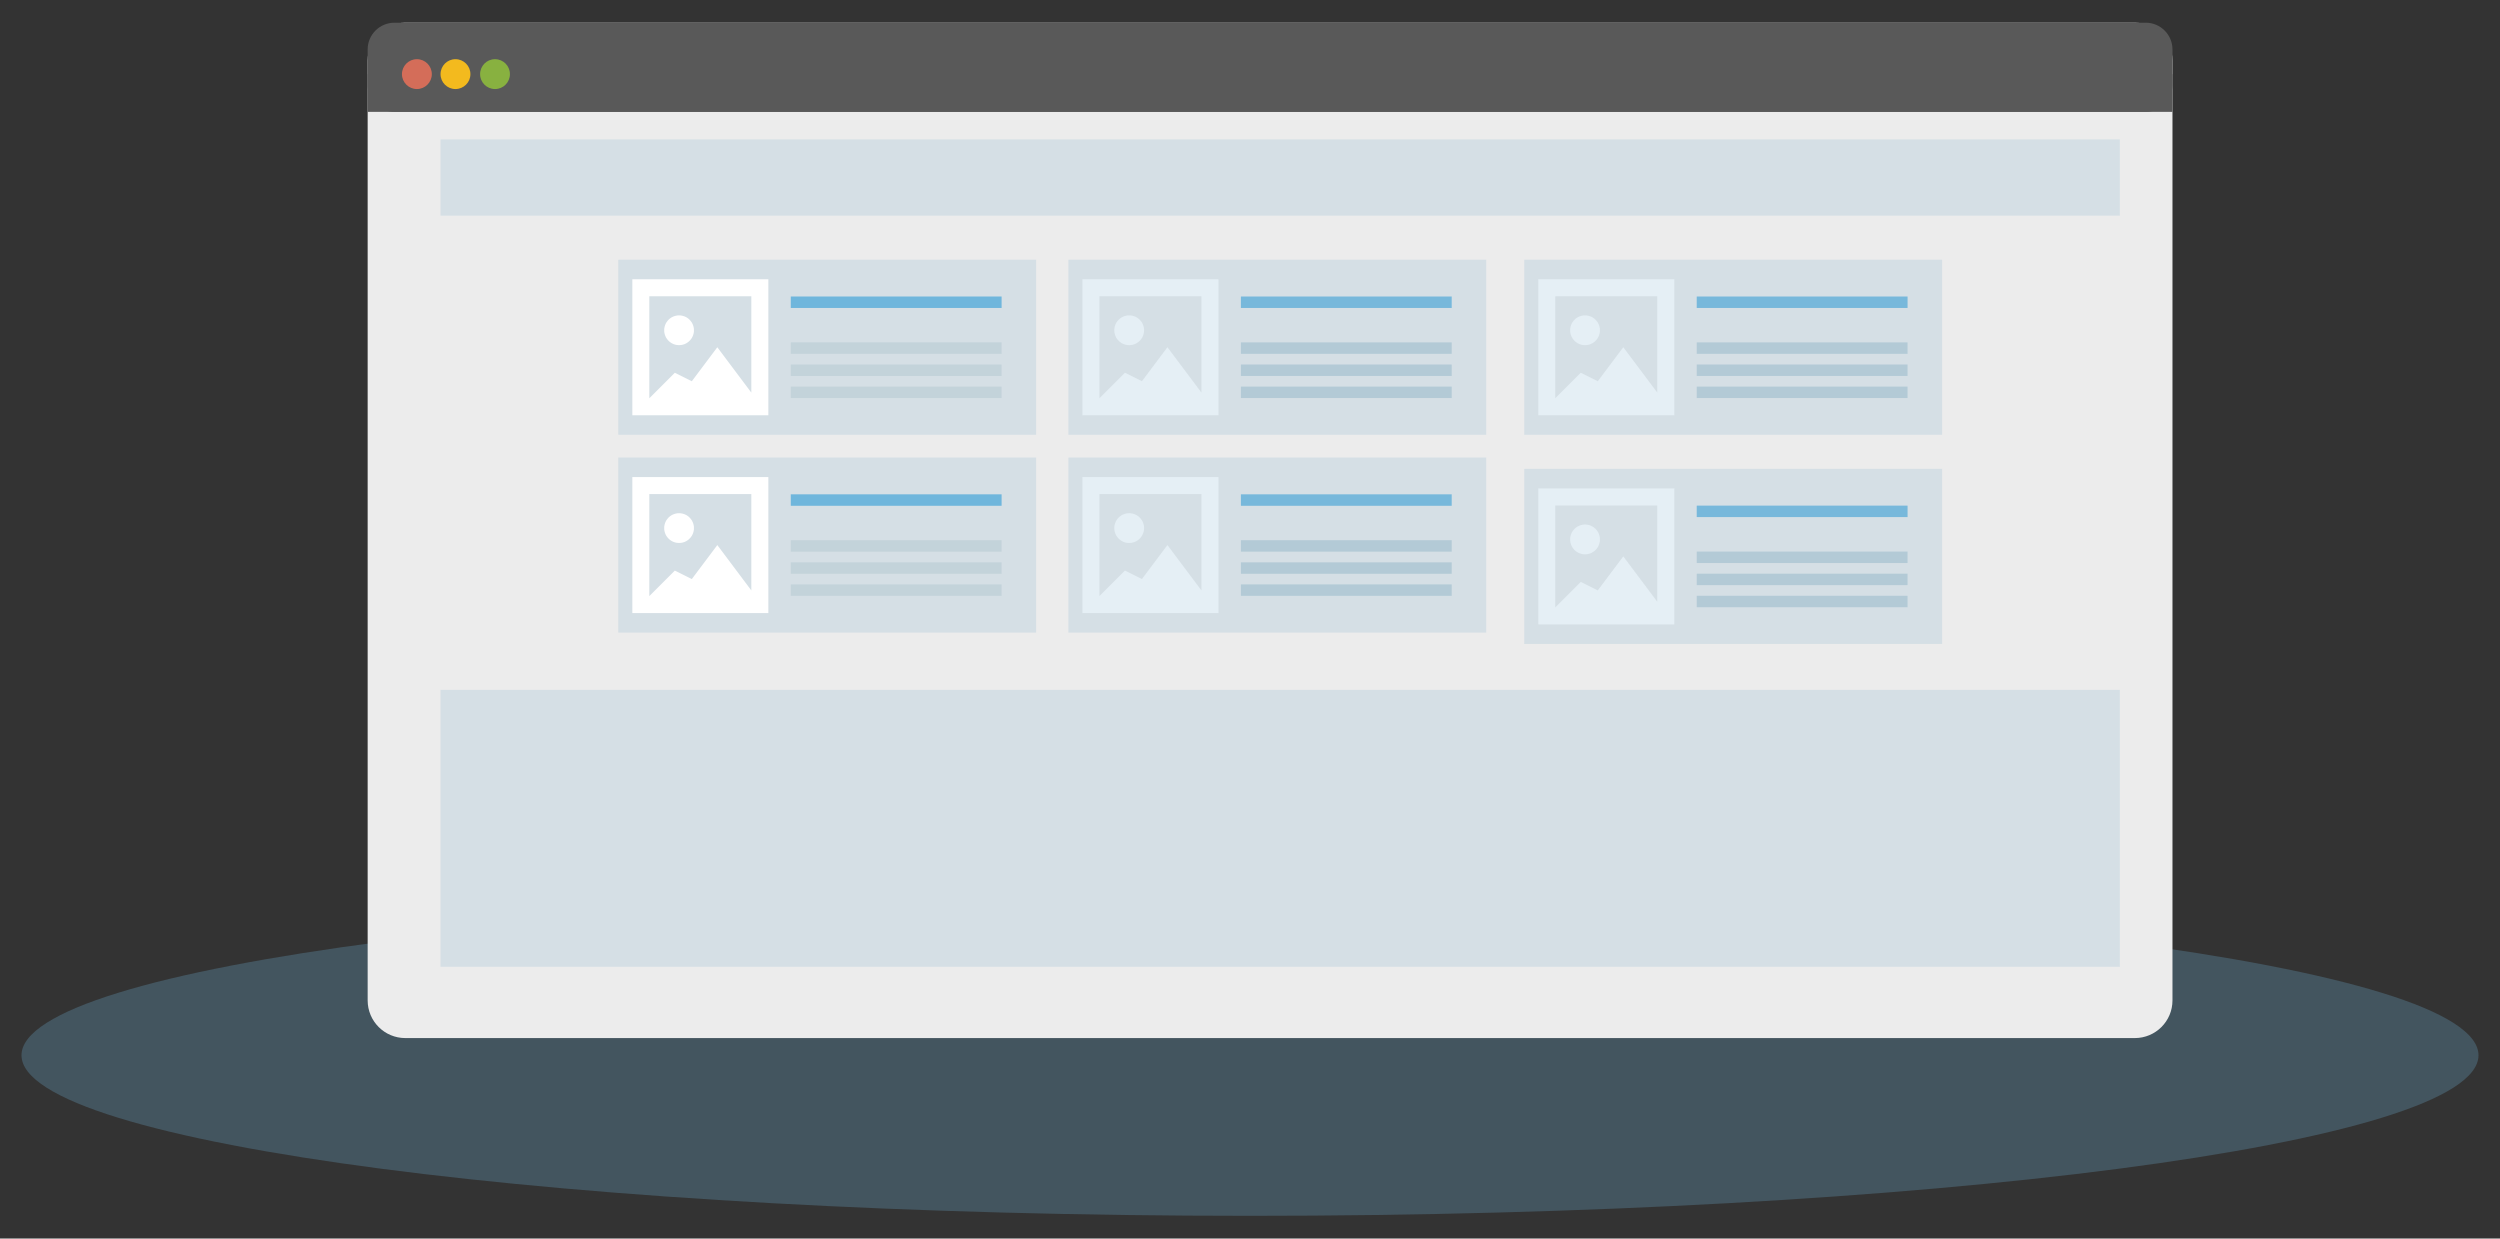 <?xml version="1.0" encoding="UTF-8" standalone="no"?>
<!DOCTYPE svg PUBLIC "-//W3C//DTD SVG 1.1//EN" "http://www.w3.org/Graphics/SVG/1.1/DTD/svg11.dtd">
<svg version="1.1" xmlns="http://www.w3.org/2000/svg" xmlns:xlink="http://www.w3.org/1999/xlink" preserveAspectRatio="xMidYMid meet" viewBox="0 0 436 216" width="436" height="216"><rect x="0" y="0" width="436" height="216" fill="#333333" stroke="none"/><defs><path d="M432.25 184.04C432.25 199.49 336.25 212.04 218 212.04C99.75 212.04 3.75 199.49 3.75 184.04C3.75 168.59 99.75 156.04 218 156.04C336.25 156.04 432.25 168.59 432.25 184.04Z" id="bn0ik77TQ"></path><path d="M372.31 3.96C375.94 3.96 378.88 6.9 378.88 10.53C378.88 44.63 378.88 140.37 378.88 174.47C378.88 178.1 375.94 181.04 372.31 181.04C310.67 181.04 132.33 181.04 70.69 181.04C67.06 181.04 64.12 178.1 64.12 174.47C64.12 140.37 64.12 44.63 64.12 10.53C64.12 6.9 67.06 3.96 70.69 3.96C132.33 3.96 310.67 3.96 372.31 3.96Z" id="e5dflGMal"></path><path d="M374.21 3.96C376.79 3.96 378.88 6.05 378.88 8.63C378.88 10.81 378.88 12.66 378.88 14.84C378.88 17.42 376.79 19.51 374.21 19.51C312.19 19.51 130.81 19.51 68.79 19.51C66.21 19.51 64.12 17.42 64.12 14.84C64.12 12.66 64.12 10.81 64.12 8.63C64.12 6.05 66.21 3.96 68.79 3.96C130.81 3.96 312.19 3.96 374.21 3.96Z" id="b1gKKjCt3a"></path><path d="M64.12 12.93L378.88 12.93L378.88 19.51L64.12 19.51L64.12 12.93Z" id="c1eqUjitEM"></path><path d="M75.31 12.93C75.31 14.36 74.14 15.53 72.71 15.53C71.27 15.53 70.1 14.36 70.1 12.93C70.1 11.49 71.27 10.32 72.71 10.32C74.14 10.32 75.31 11.49 75.31 12.93Z" id="aPEbjp13d"></path><path d="M82.04 12.93C82.04 14.37 80.87 15.53 79.43 15.53C78 15.53 76.83 14.37 76.83 12.93C76.83 11.49 78 10.32 79.43 10.32C80.87 10.32 82.04 11.49 82.04 12.93Z" id="d1ucbWycK7"></path><path d="M88.93 12.93C88.93 14.37 87.77 15.53 86.33 15.53C84.89 15.53 83.73 14.37 83.73 12.93C83.73 11.49 84.89 10.32 86.33 10.32C87.77 10.32 88.93 11.49 88.93 12.93Z" id="asEzNkaf9"></path><path d="" id="dAZvw1swI"></path><path d="M253.18 68.42L216.41 68.42" id="ipHYHToKR"></path><path d="M76.83 24.31L369.7 24.31L369.7 37.61L76.83 37.61L76.83 24.31Z" id="aA8bB4Gze"></path><path d="M253.18 64.57L216.41 64.57" id="a1O6sI6rAX"></path><path d="M107.83 45.29L180.7 45.29L180.7 75.83L107.83 75.83L107.83 45.29Z" id="dlRThoDZq"></path><path d="M253.18 60.71L216.41 60.71" id="i2pp3ygzl8"></path><path d="M110.28 72.42L110.28 48.7L134 48.7L134 72.42L110.28 72.42ZM113.24 69.46L117.69 65.01L120.65 66.49L125.1 60.56L131.03 68.47L131.03 51.67L113.24 51.67L113.24 69.46ZM118.64 55.01L118.75 55.02L118.85 55.04L118.95 55.06L119.05 55.08L119.15 55.11L119.25 55.14L119.35 55.17L119.44 55.21L119.53 55.25L119.62 55.29L119.71 55.34L119.8 55.39L119.88 55.45L119.96 55.5L120.04 55.56L120.12 55.63L120.19 55.69L120.26 55.76L120.33 55.84L120.4 55.91L120.46 55.99L120.52 56.07L120.58 56.15L120.64 56.23L120.69 56.32L120.73 56.41L120.78 56.5L120.82 56.59L120.86 56.68L120.89 56.78L120.92 56.88L120.95 56.97L120.97 57.08L120.99 57.18L121.01 57.28L121.02 57.39L121.02 57.49L121.02 57.6L121.02 57.71L121.02 57.81L121.01 57.92L120.99 58.02L120.97 58.12L120.95 58.22L120.92 58.32L120.89 58.42L120.86 58.51L120.82 58.61L120.78 58.7L120.73 58.79L120.69 58.88L120.64 58.96L120.58 59.05L120.52 59.13L120.46 59.21L120.4 59.29L120.33 59.36L120.26 59.43L120.19 59.5L120.12 59.57L120.04 59.63L119.96 59.69L119.88 59.75L119.8 59.8L119.71 59.86L119.62 59.9L119.53 59.95L119.44 59.99L119.35 60.03L119.25 60.06L119.15 60.09L119.05 60.12L118.95 60.14L118.85 60.16L118.75 60.17L118.64 60.18L118.54 60.19L118.43 60.19L118.32 60.19L118.22 60.18L118.11 60.17L118.01 60.16L117.91 60.14L117.81 60.12L117.71 60.09L117.61 60.06L117.51 60.03L117.42 59.99L117.33 59.95L117.24 59.9L117.15 59.86L117.06 59.8L116.98 59.75L116.9 59.69L116.82 59.63L116.74 59.57L116.67 59.5L116.59 59.43L116.53 59.36L116.46 59.29L116.4 59.21L116.34 59.13L116.28 59.05L116.22 58.96L116.17 58.88L116.12 58.79L116.08 58.7L116.04 58.61L116 58.51L115.97 58.42L115.94 58.32L115.91 58.22L115.89 58.12L115.87 58.02L115.85 57.92L115.84 57.81L115.84 57.71L115.84 57.6L115.84 57.49L115.84 57.39L115.85 57.28L115.87 57.18L115.89 57.08L115.91 56.97L115.94 56.88L115.97 56.78L116 56.68L116.04 56.59L116.08 56.5L116.12 56.41L116.17 56.32L116.22 56.23L116.28 56.15L116.34 56.07L116.4 55.99L116.46 55.91L116.53 55.84L116.59 55.76L116.67 55.69L116.74 55.63L116.82 55.56L116.9 55.5L116.98 55.45L117.06 55.39L117.15 55.34L117.24 55.29L117.33 55.25L117.42 55.21L117.51 55.17L117.61 55.14L117.71 55.11L117.81 55.08L117.91 55.06L118.01 55.04L118.11 55.02L118.22 55.01L118.32 55.01L118.43 55L118.54 55.01L118.64 55.01Z" id="b13tNaUO7z"></path><path d="M253.18 52.71L216.41 52.71" id="bmZMsNVDO"></path><path d="M174.68 52.71L137.91 52.71" id="g6aOkZPSSa"></path><path d="M188.78 72.42L188.78 48.7L212.5 48.7L212.5 72.42L188.78 72.42ZM191.74 69.46L196.19 65.01L199.15 66.49L203.6 60.56L209.53 68.47L209.53 51.67L191.74 51.67L191.74 69.46ZM197.14 55.01L197.25 55.02L197.35 55.04L197.45 55.06L197.55 55.08L197.65 55.11L197.75 55.14L197.85 55.17L197.94 55.21L198.03 55.25L198.12 55.29L198.21 55.34L198.3 55.39L198.38 55.45L198.46 55.5L198.54 55.56L198.62 55.63L198.69 55.69L198.76 55.76L198.83 55.84L198.9 55.91L198.96 55.99L199.02 56.07L199.08 56.15L199.14 56.23L199.19 56.32L199.23 56.41L199.28 56.5L199.32 56.59L199.36 56.68L199.39 56.78L199.42 56.88L199.45 56.97L199.47 57.08L199.49 57.18L199.51 57.28L199.52 57.39L199.52 57.49L199.52 57.6L199.52 57.71L199.52 57.81L199.51 57.92L199.49 58.02L199.47 58.12L199.45 58.22L199.42 58.32L199.39 58.42L199.36 58.51L199.32 58.61L199.28 58.7L199.23 58.79L199.19 58.88L199.14 58.96L199.08 59.05L199.02 59.13L198.96 59.21L198.9 59.29L198.83 59.36L198.76 59.43L198.69 59.5L198.62 59.57L198.54 59.63L198.46 59.69L198.38 59.75L198.3 59.8L198.21 59.86L198.12 59.9L198.03 59.95L197.94 59.99L197.85 60.03L197.75 60.06L197.65 60.09L197.55 60.12L197.45 60.14L197.35 60.16L197.25 60.17L197.14 60.18L197.04 60.19L196.93 60.19L196.82 60.19L196.72 60.18L196.61 60.17L196.51 60.16L196.41 60.14L196.31 60.12L196.21 60.09L196.11 60.06L196.01 60.03L195.92 59.99L195.83 59.95L195.74 59.9L195.65 59.86L195.56 59.8L195.48 59.75L195.4 59.69L195.32 59.63L195.24 59.57L195.17 59.5L195.09 59.43L195.03 59.36L194.96 59.29L194.9 59.21L194.84 59.13L194.78 59.05L194.72 58.96L194.67 58.88L194.62 58.79L194.58 58.7L194.54 58.61L194.5 58.51L194.47 58.42L194.44 58.32L194.41 58.22L194.39 58.12L194.37 58.02L194.35 57.92L194.34 57.81L194.34 57.71L194.34 57.6L194.34 57.49L194.34 57.39L194.35 57.28L194.37 57.18L194.39 57.08L194.41 56.97L194.44 56.88L194.47 56.78L194.5 56.68L194.54 56.59L194.58 56.5L194.62 56.41L194.67 56.32L194.72 56.23L194.78 56.15L194.84 56.07L194.9 55.99L194.96 55.91L195.03 55.84L195.09 55.76L195.17 55.69L195.24 55.63L195.32 55.56L195.4 55.5L195.48 55.45L195.56 55.39L195.65 55.34L195.74 55.29L195.83 55.25L195.92 55.21L196.01 55.17L196.11 55.14L196.21 55.11L196.31 55.08L196.41 55.06L196.51 55.04L196.61 55.02L196.72 55.01L196.82 55.01L196.93 55L197.04 55.01L197.14 55.01Z" id="b1Nf9Nsgx0"></path><path d="M174.68 60.71L137.91 60.71" id="a22ph1rGQV"></path><path d="M186.33 45.29L259.2 45.29L259.2 75.83L186.33 75.83L186.33 45.29Z" id="f5eOKnj1dN"></path><path d="M174.68 64.57L137.91 64.57" id="k2FiwHLpOL"></path><path d="M332.68 104.9L295.91 104.9" id="awfmJCds8"></path><path d="M174.68 68.42L137.91 68.42" id="csndULhXF"></path><path d="M332.68 101.05L295.91 101.05" id="alaVAscvi"></path><path d="M107.83 79.79L180.7 79.79L180.7 110.33L107.83 110.33L107.83 79.79Z" id="a105w6oJb3"></path><path d="M332.68 97.19L295.91 97.19" id="a3pE2XlyOT"></path><path d="M110.28 106.92L110.28 83.2L134 83.2L134 106.92L110.28 106.92ZM113.24 103.96L117.69 99.51L120.65 100.99L125.1 95.06L131.03 102.97L131.03 86.17L113.24 86.17L113.24 103.96ZM118.64 89.51L118.75 89.52L118.85 89.54L118.95 89.56L119.05 89.58L119.15 89.61L119.25 89.64L119.35 89.67L119.44 89.71L119.53 89.75L119.62 89.79L119.71 89.84L119.8 89.89L119.88 89.95L119.96 90L120.04 90.06L120.12 90.13L120.19 90.19L120.26 90.26L120.33 90.34L120.4 90.41L120.46 90.49L120.52 90.57L120.58 90.65L120.64 90.73L120.69 90.82L120.73 90.91L120.78 91L120.82 91.09L120.86 91.18L120.89 91.28L120.92 91.38L120.95 91.47L120.97 91.58L120.99 91.68L121.01 91.78L121.02 91.89L121.02 91.99L121.02 92.1L121.02 92.21L121.02 92.31L121.01 92.42L120.99 92.52L120.97 92.62L120.95 92.72L120.92 92.82L120.89 92.92L120.86 93.01L120.82 93.11L120.78 93.2L120.73 93.29L120.69 93.38L120.64 93.46L120.58 93.55L120.52 93.63L120.46 93.71L120.4 93.79L120.33 93.86L120.26 93.93L120.19 94L120.12 94.07L120.04 94.13L119.96 94.19L119.88 94.25L119.8 94.3L119.71 94.36L119.62 94.4L119.53 94.45L119.44 94.49L119.35 94.53L119.25 94.56L119.15 94.59L119.05 94.62L118.95 94.64L118.85 94.66L118.75 94.67L118.64 94.68L118.54 94.69L118.43 94.69L118.32 94.69L118.22 94.68L118.11 94.67L118.01 94.66L117.91 94.64L117.81 94.62L117.71 94.59L117.61 94.56L117.51 94.53L117.42 94.49L117.33 94.45L117.24 94.4L117.15 94.36L117.06 94.3L116.98 94.25L116.9 94.19L116.82 94.13L116.74 94.07L116.67 94L116.59 93.93L116.53 93.86L116.46 93.79L116.4 93.71L116.34 93.63L116.28 93.55L116.22 93.46L116.17 93.38L116.12 93.29L116.08 93.2L116.04 93.11L116 93.01L115.97 92.92L115.94 92.82L115.91 92.72L115.89 92.62L115.87 92.52L115.85 92.42L115.84 92.31L115.84 92.21L115.84 92.1L115.84 91.99L115.84 91.89L115.85 91.78L115.87 91.68L115.89 91.58L115.91 91.47L115.94 91.38L115.97 91.28L116 91.18L116.04 91.09L116.08 91L116.12 90.91L116.17 90.82L116.22 90.73L116.28 90.65L116.34 90.57L116.4 90.49L116.46 90.41L116.53 90.34L116.59 90.26L116.67 90.19L116.74 90.13L116.82 90.06L116.9 90L116.98 89.95L117.06 89.89L117.15 89.84L117.24 89.79L117.33 89.75L117.42 89.71L117.51 89.67L117.61 89.64L117.71 89.61L117.81 89.58L117.91 89.56L118.01 89.54L118.11 89.52L118.22 89.51L118.32 89.51L118.43 89.5L118.54 89.51L118.64 89.51Z" id="bDzEfTEuP"></path><path d="M332.68 89.18L295.91 89.18" id="d18C8aPAoy"></path><path d="M174.68 87.21L137.91 87.21" id="d2Qf2Rf4T"></path><path d="M268.28 108.9L268.28 85.18L292 85.18L292 108.9L268.28 108.9ZM271.24 105.94L275.69 101.49L278.65 102.97L283.1 97.04L289.03 104.95L289.03 88.15L271.24 88.15L271.24 105.94ZM276.64 91.49L276.75 91.5L276.85 91.52L276.95 91.54L277.05 91.56L277.15 91.58L277.25 91.61L277.35 91.65L277.44 91.69L277.53 91.73L277.62 91.77L277.71 91.82L277.8 91.87L277.88 91.93L277.96 91.98L278.04 92.04L278.12 92.11L278.19 92.17L278.26 92.24L278.33 92.31L278.4 92.39L278.46 92.47L278.52 92.54L278.58 92.63L278.64 92.71L278.69 92.8L278.73 92.88L278.78 92.97L278.82 93.07L278.86 93.16L278.89 93.26L278.92 93.35L278.95 93.45L278.97 93.55L278.99 93.66L279.01 93.76L279.02 93.86L279.02 93.97L279.02 94.08L279.02 94.18L279.02 94.29L279.01 94.39L278.99 94.5L278.97 94.6L278.95 94.7L278.92 94.8L278.89 94.9L278.86 94.99L278.82 95.09L278.78 95.18L278.73 95.27L278.69 95.36L278.64 95.44L278.58 95.53L278.52 95.61L278.46 95.69L278.4 95.77L278.33 95.84L278.26 95.91L278.19 95.98L278.12 96.05L278.04 96.11L277.96 96.17L277.88 96.23L277.8 96.28L277.71 96.33L277.62 96.38L277.53 96.43L277.44 96.47L277.35 96.51L277.25 96.54L277.15 96.57L277.05 96.6L276.95 96.62L276.85 96.64L276.75 96.65L276.64 96.66L276.54 96.67L276.43 96.67L276.32 96.67L276.22 96.66L276.11 96.65L276.01 96.64L275.91 96.62L275.81 96.6L275.71 96.57L275.61 96.54L275.51 96.51L275.42 96.47L275.33 96.43L275.24 96.38L275.15 96.33L275.06 96.28L274.98 96.23L274.9 96.17L274.82 96.11L274.74 96.05L274.67 95.98L274.59 95.91L274.53 95.84L274.46 95.77L274.4 95.69L274.34 95.61L274.28 95.53L274.22 95.44L274.17 95.36L274.12 95.27L274.08 95.18L274.04 95.09L274 94.99L273.97 94.9L273.94 94.8L273.91 94.7L273.89 94.6L273.87 94.5L273.85 94.39L273.84 94.29L273.84 94.18L273.84 94.08L273.84 93.97L273.84 93.86L273.85 93.76L273.87 93.66L273.89 93.55L273.91 93.45L273.94 93.35L273.97 93.26L274 93.16L274.04 93.07L274.08 92.97L274.12 92.88L274.17 92.8L274.22 92.71L274.28 92.63L274.34 92.54L274.4 92.47L274.46 92.39L274.53 92.31L274.59 92.24L274.67 92.17L274.74 92.11L274.82 92.04L274.9 91.98L274.98 91.93L275.06 91.87L275.15 91.82L275.24 91.77L275.33 91.73L275.42 91.69L275.51 91.65L275.61 91.61L275.71 91.58L275.81 91.56L275.91 91.54L276.01 91.52L276.11 91.5L276.22 91.49L276.32 91.48L276.43 91.48L276.54 91.48L276.64 91.49Z" id="b1k6iZGnC"></path><path d="M174.68 95.21L137.91 95.21" id="anFrfuN4Z"></path><path d="M265.83 81.77L338.7 81.77L338.7 112.31L265.83 112.31L265.83 81.77Z" id="bOAZbUynE"></path><path d="M174.68 99.07L137.91 99.07" id="bdKVOxJsm"></path><path d="M174.68 102.92L137.91 102.92" id="l2dNUARMir"></path><path d="M332.68 68.42L295.91 68.42" id="g24vI3hF6b"></path><path d="M332.68 64.57L295.91 64.57" id="bn8uag0ka"></path><path d="M332.68 60.71L295.91 60.71" id="a70BXbNQX"></path><path d="M332.68 52.71L295.91 52.71" id="cntzCPXCZ"></path><path d="M268.28 72.42L268.28 48.7L292 48.7L292 72.42L268.28 72.42ZM271.24 69.46L275.69 65.01L278.65 66.49L283.1 60.56L289.03 68.47L289.03 51.67L271.24 51.67L271.24 69.46ZM276.64 55.01L276.75 55.02L276.85 55.04L276.95 55.06L277.05 55.08L277.15 55.11L277.25 55.14L277.35 55.17L277.44 55.21L277.53 55.25L277.62 55.29L277.71 55.34L277.8 55.39L277.88 55.45L277.96 55.5L278.04 55.56L278.12 55.63L278.19 55.69L278.26 55.76L278.33 55.84L278.4 55.91L278.46 55.99L278.52 56.07L278.58 56.15L278.64 56.23L278.69 56.32L278.73 56.41L278.78 56.5L278.82 56.59L278.86 56.68L278.89 56.78L278.92 56.88L278.95 56.97L278.97 57.08L278.99 57.18L279.01 57.28L279.02 57.39L279.02 57.49L279.02 57.6L279.02 57.71L279.02 57.81L279.01 57.92L278.99 58.02L278.97 58.12L278.95 58.22L278.92 58.32L278.89 58.42L278.86 58.51L278.82 58.61L278.78 58.7L278.73 58.79L278.69 58.88L278.64 58.96L278.58 59.05L278.52 59.13L278.46 59.21L278.4 59.29L278.33 59.36L278.26 59.43L278.19 59.5L278.12 59.57L278.04 59.63L277.96 59.69L277.88 59.75L277.8 59.8L277.71 59.86L277.62 59.9L277.53 59.95L277.44 59.99L277.35 60.03L277.25 60.06L277.15 60.09L277.05 60.12L276.95 60.14L276.85 60.16L276.75 60.17L276.64 60.18L276.54 60.19L276.43 60.19L276.32 60.19L276.22 60.18L276.11 60.17L276.01 60.16L275.91 60.14L275.81 60.12L275.71 60.09L275.61 60.06L275.51 60.03L275.42 59.99L275.33 59.95L275.24 59.9L275.15 59.86L275.06 59.8L274.98 59.75L274.9 59.69L274.82 59.63L274.74 59.57L274.67 59.5L274.59 59.43L274.53 59.36L274.46 59.29L274.4 59.21L274.34 59.13L274.28 59.05L274.22 58.96L274.17 58.88L274.12 58.79L274.08 58.7L274.04 58.61L274 58.51L273.97 58.42L273.94 58.32L273.91 58.22L273.89 58.12L273.87 58.02L273.85 57.92L273.84 57.81L273.84 57.71L273.84 57.6L273.84 57.49L273.84 57.39L273.85 57.28L273.87 57.18L273.89 57.08L273.91 56.97L273.94 56.88L273.97 56.78L274 56.68L274.04 56.59L274.08 56.5L274.12 56.41L274.17 56.32L274.22 56.23L274.28 56.15L274.34 56.07L274.4 55.99L274.46 55.91L274.53 55.84L274.59 55.76L274.67 55.69L274.74 55.63L274.82 55.56L274.9 55.5L274.98 55.45L275.06 55.39L275.15 55.34L275.24 55.29L275.33 55.25L275.42 55.21L275.51 55.17L275.61 55.14L275.71 55.11L275.81 55.08L275.91 55.06L276.01 55.04L276.11 55.02L276.22 55.01L276.32 55.01L276.43 55L276.54 55.01L276.64 55.01Z" id="ap0JG1bIQ"></path><path d="M265.83 45.29L338.7 45.29L338.7 75.83L265.83 75.83L265.83 45.29Z" id="cCvT9FDOX"></path><path d="M253.18 102.92L216.41 102.92" id="b1WL44vFmo"></path><path d="M253.18 99.07L216.41 99.07" id="bf6He7gmg"></path><path d="M253.18 95.21L216.41 95.21" id="c3c8vZVBq"></path><path d="M253.18 87.21L216.41 87.21" id="a24EeRTgLT"></path><path d="M188.78 106.92L188.78 83.2L212.5 83.2L212.5 106.92L188.78 106.92ZM191.74 103.96L196.19 99.51L199.15 100.99L203.6 95.06L209.53 102.97L209.53 86.17L191.74 86.17L191.74 103.96ZM197.14 89.51L197.25 89.52L197.35 89.54L197.45 89.56L197.55 89.58L197.65 89.61L197.75 89.64L197.85 89.67L197.94 89.71L198.03 89.75L198.12 89.79L198.21 89.84L198.3 89.89L198.38 89.95L198.46 90L198.54 90.06L198.62 90.13L198.69 90.19L198.76 90.26L198.83 90.34L198.9 90.41L198.96 90.49L199.02 90.57L199.08 90.65L199.14 90.73L199.19 90.82L199.23 90.91L199.28 91L199.32 91.09L199.36 91.18L199.39 91.28L199.42 91.38L199.45 91.47L199.47 91.58L199.49 91.68L199.51 91.78L199.52 91.89L199.52 91.99L199.52 92.1L199.52 92.21L199.52 92.31L199.51 92.42L199.49 92.52L199.47 92.62L199.45 92.72L199.42 92.82L199.39 92.92L199.36 93.01L199.32 93.11L199.28 93.2L199.23 93.29L199.19 93.38L199.14 93.46L199.08 93.55L199.02 93.63L198.96 93.71L198.9 93.79L198.83 93.86L198.76 93.93L198.69 94L198.62 94.07L198.54 94.13L198.46 94.19L198.38 94.25L198.3 94.3L198.21 94.36L198.12 94.4L198.03 94.45L197.94 94.49L197.85 94.53L197.75 94.56L197.65 94.59L197.55 94.62L197.45 94.64L197.35 94.66L197.25 94.67L197.14 94.68L197.04 94.69L196.93 94.69L196.82 94.69L196.72 94.68L196.61 94.67L196.51 94.66L196.41 94.64L196.31 94.62L196.21 94.59L196.11 94.56L196.01 94.53L195.92 94.49L195.83 94.45L195.74 94.4L195.65 94.36L195.56 94.3L195.48 94.25L195.4 94.19L195.32 94.13L195.24 94.07L195.17 94L195.09 93.93L195.03 93.86L194.96 93.79L194.9 93.71L194.84 93.63L194.78 93.55L194.72 93.46L194.67 93.38L194.62 93.29L194.58 93.2L194.54 93.11L194.5 93.01L194.47 92.92L194.44 92.82L194.41 92.72L194.39 92.62L194.37 92.52L194.35 92.42L194.34 92.31L194.34 92.21L194.34 92.1L194.34 91.99L194.34 91.89L194.35 91.78L194.37 91.68L194.39 91.58L194.41 91.47L194.44 91.38L194.47 91.28L194.5 91.18L194.54 91.09L194.58 91L194.62 90.91L194.67 90.82L194.72 90.73L194.78 90.65L194.84 90.57L194.9 90.49L194.96 90.41L195.03 90.34L195.09 90.26L195.17 90.19L195.24 90.13L195.32 90.06L195.4 90L195.48 89.95L195.56 89.89L195.65 89.84L195.74 89.79L195.83 89.75L195.92 89.71L196.01 89.67L196.11 89.64L196.21 89.61L196.31 89.58L196.41 89.56L196.51 89.54L196.61 89.52L196.72 89.51L196.82 89.51L196.93 89.5L197.04 89.51L197.14 89.51Z" id="a11hcYgJyy"></path><path d="M186.33 79.79L259.2 79.79L259.2 110.33L186.33 110.33L186.33 79.79Z" id="d5ZEWpIYZ"></path><path d="M76.83 120.31L369.7 120.31L369.7 168.61L76.83 168.61L76.83 120.31Z" id="d5ilHg6lK"></path></defs><g><g><g><use xlink:href="#bn0ik77TQ" opacity="1" fill="#67a4c4" fill-opacity="0.3"></use></g><g><use xlink:href="#e5dflGMal" opacity="1" fill="#ececec" fill-opacity="1"></use></g><g><use xlink:href="#b1gKKjCt3a" opacity="1" fill="#595959" fill-opacity="1"></use></g><g><use xlink:href="#c1eqUjitEM" opacity="1" fill="#595959" fill-opacity="1"></use></g><g><use xlink:href="#aPEbjp13d" opacity="1" fill="#d46d59" fill-opacity="1"></use></g><g><use xlink:href="#d1ucbWycK7" opacity="1" fill="#f3ba1e" fill-opacity="1"></use></g><g><use xlink:href="#asEzNkaf9" opacity="1" fill="#88b140" fill-opacity="1"></use></g><g><g><use xlink:href="#dAZvw1swI" opacity="1" fill-opacity="0" stroke="#000000" stroke-width="1" stroke-opacity="1"></use></g></g><g><g><use xlink:href="#ipHYHToKR" opacity="1" fill-opacity="0" stroke="#c3d3da" stroke-width="2" stroke-opacity="1"></use></g></g><g><use xlink:href="#aA8bB4Gze" opacity="1" fill="#67a4c4" fill-opacity="0.17"></use></g><g><g><use xlink:href="#a1O6sI6rAX" opacity="1" fill-opacity="0" stroke="#c3d3da" stroke-width="2" stroke-opacity="1"></use></g></g><g><use xlink:href="#dlRThoDZq" opacity="1" fill="#67a4c4" fill-opacity="0.17"></use></g><g><g><use xlink:href="#i2pp3ygzl8" opacity="1" fill-opacity="0" stroke="#c3d3da" stroke-width="2" stroke-opacity="1"></use></g></g><g><use xlink:href="#b13tNaUO7z" opacity="1" fill="#ffffff" fill-opacity="1"></use></g><g><g><use xlink:href="#bmZMsNVDO" opacity="1" fill-opacity="0" stroke="#008ad2" stroke-width="2" stroke-opacity="0.48"></use></g></g><g><g><use xlink:href="#g6aOkZPSSa" opacity="1" fill-opacity="0" stroke="#008ad2" stroke-width="2" stroke-opacity="0.48"></use></g></g><g><use xlink:href="#b1Nf9Nsgx0" opacity="1" fill="#ffffff" fill-opacity="1"></use></g><g><g><use xlink:href="#a22ph1rGQV" opacity="1" fill-opacity="0" stroke="#c3d3da" stroke-width="2" stroke-opacity="1"></use></g></g><g><use xlink:href="#f5eOKnj1dN" opacity="1" fill="#67a4c4" fill-opacity="0.17"></use></g><g><g><use xlink:href="#k2FiwHLpOL" opacity="1" fill-opacity="0" stroke="#c3d3da" stroke-width="2" stroke-opacity="1"></use></g></g><g><g><use xlink:href="#awfmJCds8" opacity="1" fill-opacity="0" stroke="#c3d3da" stroke-width="2" stroke-opacity="1"></use></g></g><g><g><use xlink:href="#csndULhXF" opacity="1" fill-opacity="0" stroke="#c3d3da" stroke-width="2" stroke-opacity="1"></use></g></g><g><g><use xlink:href="#alaVAscvi" opacity="1" fill-opacity="0" stroke="#c3d3da" stroke-width="2" stroke-opacity="1"></use></g></g><g><use xlink:href="#a105w6oJb3" opacity="1" fill="#67a4c4" fill-opacity="0.17"></use></g><g><g><use xlink:href="#a3pE2XlyOT" opacity="1" fill-opacity="0" stroke="#c3d3da" stroke-width="2" stroke-opacity="1"></use></g></g><g><use xlink:href="#bDzEfTEuP" opacity="1" fill="#ffffff" fill-opacity="1"></use></g><g><g><use xlink:href="#d18C8aPAoy" opacity="1" fill-opacity="0" stroke="#008ad2" stroke-width="2" stroke-opacity="0.48"></use></g></g><g><g><use xlink:href="#d2Qf2Rf4T" opacity="1" fill-opacity="0" stroke="#008ad2" stroke-width="2" stroke-opacity="0.48"></use></g></g><g><use xlink:href="#b1k6iZGnC" opacity="1" fill="#ffffff" fill-opacity="1"></use></g><g><g><use xlink:href="#anFrfuN4Z" opacity="1" fill-opacity="0" stroke="#c3d3da" stroke-width="2" stroke-opacity="1"></use></g></g><g><use xlink:href="#bOAZbUynE" opacity="1" fill="#67a4c4" fill-opacity="0.17"></use></g><g><g><use xlink:href="#bdKVOxJsm" opacity="1" fill-opacity="0" stroke="#c3d3da" stroke-width="2" stroke-opacity="1"></use></g></g><g><g><use xlink:href="#l2dNUARMir" opacity="1" fill-opacity="0" stroke="#c3d3da" stroke-width="2" stroke-opacity="1"></use></g></g><g><g><use xlink:href="#g24vI3hF6b" opacity="1" fill-opacity="0" stroke="#c3d3da" stroke-width="2" stroke-opacity="1"></use></g></g><g><g><use xlink:href="#bn8uag0ka" opacity="1" fill-opacity="0" stroke="#c3d3da" stroke-width="2" stroke-opacity="1"></use></g></g><g><g><use xlink:href="#a70BXbNQX" opacity="1" fill-opacity="0" stroke="#c3d3da" stroke-width="2" stroke-opacity="1"></use></g></g><g><g><use xlink:href="#cntzCPXCZ" opacity="1" fill-opacity="0" stroke="#008ad2" stroke-width="2" stroke-opacity="0.48"></use></g></g><g><use xlink:href="#ap0JG1bIQ" opacity="1" fill="#ffffff" fill-opacity="1"></use></g><g><use xlink:href="#cCvT9FDOX" opacity="1" fill="#67a4c4" fill-opacity="0.17"></use></g><g><g><use xlink:href="#b1WL44vFmo" opacity="1" fill-opacity="0" stroke="#c3d3da" stroke-width="2" stroke-opacity="1"></use></g></g><g><g><use xlink:href="#bf6He7gmg" opacity="1" fill-opacity="0" stroke="#c3d3da" stroke-width="2" stroke-opacity="1"></use></g></g><g><g><use xlink:href="#c3c8vZVBq" opacity="1" fill-opacity="0" stroke="#c3d3da" stroke-width="2" stroke-opacity="1"></use></g></g><g><g><use xlink:href="#a24EeRTgLT" opacity="1" fill-opacity="0" stroke="#008ad2" stroke-width="2" stroke-opacity="0.48"></use></g></g><g><use xlink:href="#a11hcYgJyy" opacity="1" fill="#ffffff" fill-opacity="1"></use></g><g><use xlink:href="#d5ZEWpIYZ" opacity="1" fill="#67a4c4" fill-opacity="0.17"></use></g><g><use xlink:href="#d5ilHg6lK" opacity="1" fill="#67a4c4" fill-opacity="0.17"></use></g></g></g></svg>